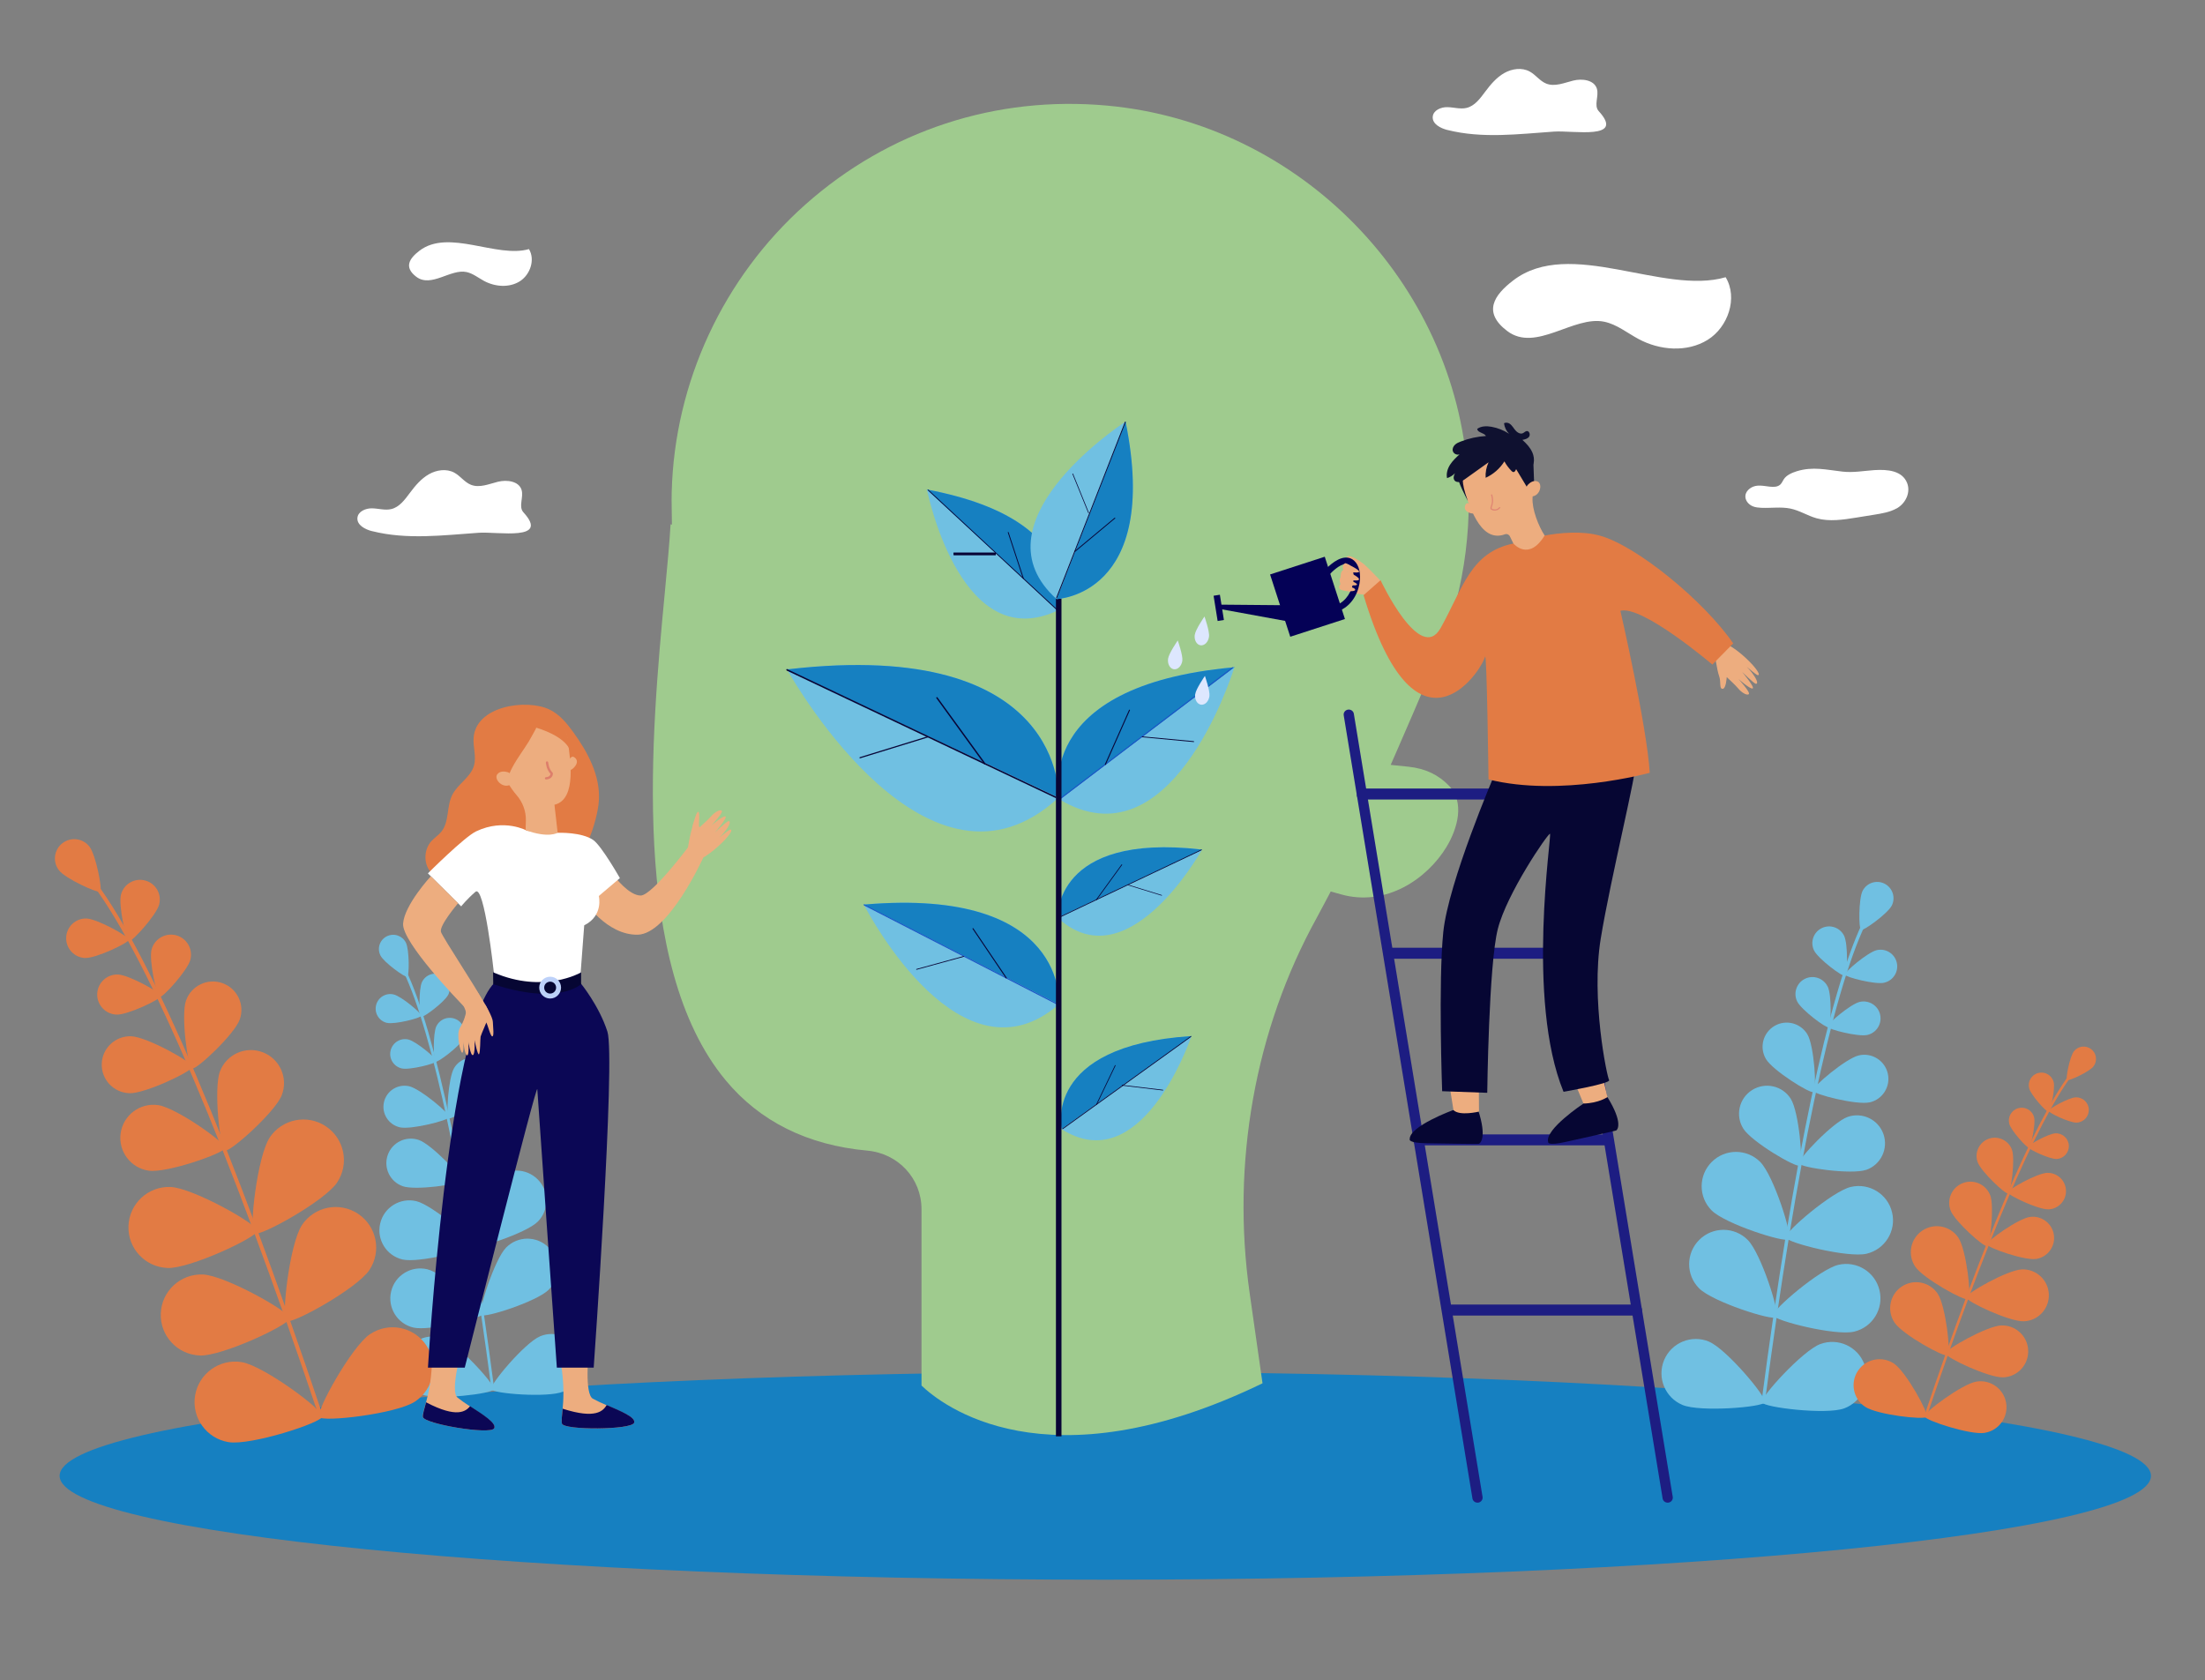 <?xml version="1.0" encoding="UTF-8"?> <svg xmlns="http://www.w3.org/2000/svg" id="Calque_1" data-name="Calque 1" viewBox="0 0 414.15 315.63"><rect x="0" y="0" width="414.15" height="315.63" fill="#808080" stroke="none"/><defs><style> .cls-1 { fill: #edad7f; } .cls-1, .cls-2, .cls-3, .cls-4, .cls-5, .cls-6, .cls-7, .cls-8, .cls-9, .cls-10, .cls-11, .cls-12, .cls-13, .cls-14, .cls-15, .cls-16, .cls-17, .cls-18 { stroke-width: 0px; } .cls-2 { fill: #040156; } .cls-3 { fill: #e27b44; } .cls-4 { fill: #1c55c6; } .cls-5 { fill: #1680c1; } .cls-6 { fill: #0b0755; } .cls-7 { fill: #bdd1f9; } .cls-8 { fill: #e08573; } .cls-9 { fill: #1d1d82; } .cls-10 { fill: #060633; } .cls-11 { fill: #0f1130; } .cls-12 { fill: #7c9af2; } .cls-13 { fill: #9fcb8e; } .cls-14 { fill: #dde7fe; } .cls-15 { fill: #70c0e2; } .cls-16 { fill: #dd7e6b; } .cls-17 { fill: #080435; } .cls-18 { fill: #fff; } </style></defs><path class="cls-5" d="M404,277.23c0-10.77-87.93-19.51-196.4-19.51s-196.4,8.74-196.4,19.51,87.93,19.51,196.4,19.51,196.4-8.73,196.4-19.51h0Z"></path><path class="cls-15" d="M92.53,261.17s.04,0,.06,0c.15-.02.25-.16.23-.31-5.11-39.03-11-66.95-16.58-78.63-.12-.26-.21-.45-.24-.54-.05-.14-.2-.22-.34-.17-.14.05-.22.2-.17.35.04.12.13.3.27.6,5.56,11.63,11.43,39.49,16.54,78.46.02.13.12.23.25.24h0Z"></path><path class="cls-15" d="M71.46,179.49c.67,1.32,4.67,4.19,5.04,4,.38-.19.4-5.11-.27-6.43-.67-1.32-2.28-1.84-3.6-1.17-1.32.67-1.84,2.28-1.17,3.6h0Z"></path><path class="cls-15" d="M79.27,184.44c-.66,1.36-.55,6.39-.16,6.58.39.19,4.42-2.82,5.09-4.18.66-1.36.1-3-1.26-3.66-1.36-.66-3-.1-3.66,1.26h0Z"></path><path class="cls-15" d="M72.69,192.14c1.48.34,6.35-.91,6.45-1.33.1-.42-3.74-3.68-5.22-4.01-1.48-.34-2.95.58-3.29,2.06-.34,1.48.58,2.95,2.06,3.29h0Z"></path><path class="cls-12" d="M88.02,211.18c-1.35,2.15-2.07,10.57-1.46,10.95.61.39,7.89-3.9,9.24-6.05,1.35-2.15.71-4.99-1.44-6.34-2.15-1.35-4.99-.71-6.34,1.44h0Z"></path><path class="cls-15" d="M75.65,222.83c2.4.83,10.76-.36,11-1.05.24-.69-5.58-6.81-7.98-7.64-2.4-.83-5.02.44-5.85,2.84-.83,2.4.44,5.02,2.84,5.85h0Z"></path><path class="cls-15" d="M93.02,221.55c-2.19,2.2-5.32,12.06-4.69,12.68.63.63,10.47-2.54,12.67-4.74,2.19-2.2,2.19-5.77-.02-7.96-2.2-2.19-5.77-2.19-7.96.02h0Z"></path><path class="cls-15" d="M75.6,236.59c3.03.71,13.05-1.8,13.26-2.66.2-.86-7.65-7.58-10.68-8.3-3.03-.71-6.06,1.16-6.77,4.19-.71,3.03,1.16,6.06,4.19,6.77h0Z"></path><path class="cls-15" d="M95.07,234.34c-2.19,2.2-5.32,12.06-4.69,12.68.63.63,10.47-2.54,12.67-4.74,2.19-2.2,2.19-5.77-.02-7.96-2.2-2.2-5.77-2.19-7.96.02h0Z"></path><path class="cls-15" d="M77.65,249.38c3.03.71,13.06-1.79,13.26-2.66.2-.86-7.65-7.59-10.68-8.3-3.03-.71-6.06,1.16-6.77,4.19-.71,3.03,1.16,6.06,4.19,6.77h0Z"></path><path class="cls-15" d="M101.43,251.03c-2.87,1.2-9.51,9.12-9.17,9.94.34.82,10.65,1.64,13.52.44,2.87-1.2,4.22-4.5,3.02-7.37-1.2-2.87-4.5-4.22-7.37-3.02h0Z"></path><path class="cls-15" d="M79.26,261.96c2.91,1.09,13.18-.15,13.49-.98.31-.83-6.64-8.48-9.56-9.57-2.91-1.09-6.16.4-7.24,3.31-1.09,2.91.4,6.16,3.31,7.24h0Z"></path><path class="cls-15" d="M81.96,192.76c-.67,1.38-.56,6.5-.16,6.69.39.19,4.49-2.86,5.17-4.25.67-1.38.1-3.05-1.28-3.72-1.38-.67-3.05-.1-3.72,1.28h0Z"></path><path class="cls-15" d="M75.45,200.7c1.5.35,6.45-.92,6.55-1.35.1-.43-3.8-3.73-5.3-4.08-1.5-.35-2.99.59-3.34,2.09-.35,1.5.59,2.99,2.09,3.34h0Z"></path><path class="cls-15" d="M85.29,200.63c-1.11,1.88-1.54,9.13-1.01,9.45.54.32,6.7-3.53,7.81-5.41,1.12-1.88.5-4.31-1.38-5.42-1.88-1.11-4.31-.5-5.42,1.38h0Z"></path><path class="cls-15" d="M75.08,211.76c2.13.49,9.17-1.31,9.31-1.91.14-.61-5.4-5.3-7.53-5.8-2.13-.49-4.25.84-4.74,2.97-.49,2.13.84,4.25,2.97,4.74h0Z"></path><path class="cls-13" d="M275.69,89.19c-2.43-36.23-31.52-66.03-67.72-69.35-20.94-1.92-41.09,4.69-56.72,18.6-15.42,13.72-24.57,33.41-25.09,54.04-.03.97-.01,1.94,0,2.9l.04,3.17-.25-.06c-.21,3.61-.63,7.99-1.09,12.89-2.47,26.11-6.61,69.8,11.43,91.54,6.43,7.75,15.37,12.19,26.6,13.22,5.84.53,10.19,5.25,10.19,11v33.13c3.66,3.52,23.3,19.3,64.05-.42l-2.41-16.89c-3.49-24.46.98-49.52,12.6-70.57.47-.85.93-1.72,1.39-2.6l1.23-2.33,1.92.54c8.49,2.41,16.23-2.95,19.84-8.93,2.13-3.53,3.38-8.39.51-11.41-2.01-2.12-4.52-3.3-7.64-3.63l-3.37-.35,1.36-3.1c1.94-4.44,3.92-9.05,5.97-13.87,5.57-11.67,8.03-24.61,7.17-37.52h0Z"></path><path class="cls-3" d="M60.33,266.4s.05,0,.07-.02c.19-.07.3-.27.23-.47-16.96-50.46-32.06-85.98-42.51-100.03-.23-.31-.4-.54-.46-.65-.1-.18-.33-.24-.5-.14-.18.1-.24.32-.14.5.09.15.25.37.51.73,10.41,13.98,25.47,49.43,42.4,99.82.06.17.22.27.39.25h0Z"></path><path class="cls-3" d="M11.08,163.49c1.23,1.58,7.29,4.34,7.74,3.99.45-.35-.8-6.89-2.03-8.46-1.24-1.58-3.51-1.85-5.09-.61-1.57,1.23-1.85,3.51-.61,5.09h0Z"></path><path class="cls-3" d="M22.73,168.02c-.53,1.98.94,8.63,1.5,8.78.56.15,5.13-4.89,5.66-6.87.53-1.98-.65-4.01-2.63-4.53-1.98-.53-4.01.65-4.53,2.63h0Z"></path><path class="cls-3" d="M16.01,179.95c2.05.07,8.19-2.86,8.21-3.44.02-.58-5.93-3.9-7.97-3.97-2.05-.07-3.76,1.54-3.82,3.59-.07,2.05,1.54,3.76,3.58,3.83h0Z"></path><path class="cls-3" d="M41.32,201.23c-1.23,3.21,0,14.56.92,14.92.92.35,9.45-7.24,10.69-10.44,1.23-3.21-.36-6.81-3.57-8.04-3.21-1.24-6.81.36-8.04,3.57h0Z"></path><path class="cls-3" d="M27.94,219.91c3.4.48,14.19-3.29,14.33-4.26.14-.97-9.18-7.58-12.58-8.06-3.4-.48-6.55,1.89-7.03,5.29-.48,3.4,1.89,6.55,5.29,7.03h0Z"></path><path class="cls-3" d="M50.66,213.68c-2.34,3.5-3.91,17.39-2.92,18.05,1,.67,13.24-6.1,15.57-9.59,2.34-3.5,1.4-8.22-2.1-10.56-3.49-2.34-8.22-1.4-10.56,2.1h0Z"></path><path class="cls-3" d="M31.45,238.19c4.2.16,16.86-5.79,16.9-6.99.05-1.2-12.13-8.07-16.33-8.23-4.2-.16-7.74,3.12-7.89,7.32-.16,4.2,3.12,7.73,7.32,7.89h0Z"></path><path class="cls-3" d="M56.72,230.12c-2.34,3.5-3.91,17.39-2.92,18.05,1,.67,13.24-6.1,15.57-9.59,2.34-3.49,1.4-8.22-2.1-10.56-3.5-2.34-8.22-1.4-10.56,2.1h0Z"></path><path class="cls-3" d="M37.52,254.63c4.2.16,16.86-5.79,16.9-6.99.04-1.2-12.13-8.07-16.33-8.23-4.2-.16-7.74,3.12-7.89,7.32-.16,4.2,3.12,7.73,7.32,7.89h0Z"></path><path class="cls-3" d="M69.5,250.61c-3.49,2.34-10.24,14.59-9.57,15.58.67,1,14.56-.59,18.05-2.93,3.49-2.34,4.43-7.07,2.08-10.56-2.34-3.49-7.07-4.43-10.56-2.08h0Z"></path><path class="cls-3" d="M42.93,270.9c4.15.68,17.45-3.63,17.64-4.82.19-1.18-11.03-9.53-15.18-10.21-4.15-.68-8.06,2.13-8.75,6.28-.68,4.15,2.13,8.06,6.28,8.75h0Z"></path><path class="cls-3" d="M28.47,178.36c-.53,2.01.95,8.76,1.53,8.92.57.15,5.22-4.97,5.75-6.98.53-2.01-.66-4.07-2.67-4.61-2.01-.53-4.07.66-4.61,2.67h0Z"></path><path class="cls-3" d="M21.91,190.59c2.08.07,8.32-2.9,8.34-3.5.02-.59-6.02-3.96-8.1-4.03-2.08-.07-3.82,1.56-3.89,3.64-.07,2.08,1.56,3.82,3.64,3.89h0Z"></path><path class="cls-3" d="M34.94,187.93c-.99,2.78.33,12.52,1.13,12.8.79.28,7.97-6.43,8.96-9.22.99-2.78-.46-5.84-3.25-6.83-2.78-.99-5.84.46-6.83,3.25h0Z"></path><path class="cls-3" d="M24.29,205.36c2.95.1,11.83-4.13,11.85-4.97.03-.84-8.55-5.63-11.51-5.73-2.95-.1-5.43,2.22-5.52,5.17-.1,2.95,2.22,5.42,5.17,5.52h0Z"></path><path class="cls-9" d="M277.51,282.27c-.47,0-.88-.33-.95-.78l-24.18-147.13c-.08-.51.28-.98.8-1.06.53-.08,1.02.27,1.1.77l24.18,147.12c.08.51-.28.98-.8,1.07-.05,0-.1.01-.15.01h0Z"></path><path class="cls-9" d="M313.23,282.27c-.47,0-.88-.33-.95-.78l-24.18-147.13c-.08-.51.27-.98.8-1.06.53-.08,1.02.27,1.1.77l24.18,147.12c.08.51-.27.98-.8,1.07-.05,0-.1.01-.15.01h0Z"></path><path class="cls-9" d="M291.53,150.19h-35.71c-.53.11-.96-.3-.96-.82s.43-.93.96-1.25h35.71c.53.32.97.73.97,1.25s-.43.93-.97.93v-.11Z"></path><path class="cls-9" d="M296.76,180.09h-35.71c-.53-.15-.97-.56-.97-1.08s.43-.93.97-.98h35.71c.53.05.97.47.97.98s-.43.93-.97.93v.15Z"></path><path class="cls-9" d="M302.08,215.15h-35.71c-.53-.07-.96-.49-.96-1s.43-.93.96-1.06h35.71c.53.13.97.55.97,1.06s-.43.93-.97.93v.07Z"></path><path class="cls-9" d="M307.43,247.12h-34.81c-.53-.11-.96-.52-.96-1.04s.43-.93.96-1.03h34.81c.53.1.97.51.97,1.03s-.43.93-.97.93v.11Z"></path><path class="cls-1" d="M252.01,109.72c.01-.66,1.18-1.21,1.07-1.86.06-.38.12-.76.16-1.14.02-.24.02-.46,0-.69.68.25,1.8.56,1.8.56,0,0-2.52-1.77-1.97-2.08.55-.31,2.43.88,3.25,1.59.82.72,3.11,3.13,3.11,3.13l-1.25,2.47c-1.69.23-3.67-.18-5.13-.73.12-.37-1.04-.87-1.03-1.26h0Z"></path><polygon class="cls-2" points="238.55 107.91 248.82 104.58 252.61 116.28 242.34 119.61 238.55 107.91 238.55 107.91"></polygon><polygon class="cls-2" points="242.45 116.83 229.38 114.44 229.1 113.58 241.44 113.69 242.45 116.83 242.45 116.83"></polygon><polygon class="cls-2" points="227.94 111.91 229.12 111.72 229.88 116.46 228.7 116.65 227.94 111.91 227.94 111.91"></polygon><path class="cls-2" d="M251.53,114.74c1.97-.81,3.39-2.71,3.81-5.1.32-1.81-.06-3.47-1-4.32-.46-.42-1.04-.63-1.68-.58-1.86.12-3.73,2.25-3.94,2.5l.91.78c.47-.55,1.95-2.01,3.1-2.08.31-.02.57.07.8.27.63.57.87,1.84.63,3.23-.27,1.53-1.22,3.43-3.08,4.2l.46,1.11h0Z"></path><path class="cls-1" d="M252.75,105.79s2.65,1.21,2.52,1.6c-.12.39-2.38-.07-2.35-.05.03.02,2.31.9,2.33,1.47.02.58-2.56-.08-2.56-.08,0,0,2.19.67,2.19,1.06,0,.4-2.18-.01-2.21.14-.03.15,1.86.36,1.87.85.01.49-2.67.3-2.93-.19s.17-.86.17-.86c0,0-.35-.87,0-1.25,0,0-.02-1.28.54-1.4,0,0-.47-1.02.42-1.29h0Z"></path><path class="cls-10" d="M277.59,208.4s-1.82.74-4.67.13c0,0-8.27,3.02-8.14,5.48,0,0-.41.71,3.32.75,3.72.04,9.51.18,9.67.1.16-.07,1.63-.96-.18-6.47h0Z"></path><path class="cls-1" d="M322.07,122.84s.42,3.07.82,4.15c.4,1.08-.02,2.41.65,2.41.67,0,.78-2.21.78-2.21,0,0,1.72,1.58,2.17,2.15.45.57,1.52,1.37,1.96,1.07.44-.3-1.93-2.87-1.93-2.87,0,0,2.21,1.97,2.67,1.78.47-.19-1.98-3.1-1.98-3.1,0,0,2.25,2.21,2.58,2.23.33.02.37-.4-.24-1.38-.61-.98-1.48-1.82-1.48-1.82,0,0,1.7,1.44,1.96,1.54.27.1.7.05-.35-1.3-1.05-1.35-3.8-3.91-5.7-4.62l-1.92,1.98h0Z"></path><path class="cls-1" d="M272.99,208.53l-1.27-8.06,6.01-.58.06,8.92s-3.66.89-4.8-.29h0Z"></path><path class="cls-1" d="M297.41,207.3l-3.12-7.54,5.71-1.97,2.05,8.9s-3.26,1.47-4.64.6h0Z"></path><path class="cls-10" d="M301.91,206.08s-1.6,1.14-4.5,1.22c0,0-7.34,4.87-6.63,7.23,0,0-.23.78,3.4-.05,3.63-.83,9.29-2.04,9.42-2.15.14-.11,1.36-1.31-1.69-6.25h0Z"></path><path class="cls-10" d="M280.66,145.61s-8.63,20.13-9.58,29.49c-.95,9.35-.21,29.88-.21,29.88l8.47.3s.28-24.04,1.98-30.76c1.7-6.72,9.38-17.92,9.8-17.9.42.01-4.56,31.12,2.55,48.47,0,0,8.95-1.56,8.56-2.2-.4-.64-3.43-15.14-1.58-26.54,1.86-11.4,6.95-31.87,6.59-33.34-.36-1.47-26.57,2.62-26.57,2.62h0Z"></path><path class="cls-3" d="M284.25,102.09s9.51-3.36,16.32-1.45c6.82,1.91,19.41,12.16,24.97,20.22l-3.92,3.98s-13.16-11.21-17.27-10.1c0,0,4.98,21.65,5.51,30.43,0,0-16.85,4.63-30.28,1.24,0,0-.32-24.27-.65-23.06-.83,3.01-13.03,21.18-22.82-11.55l3.19-2.81s7.43,15.85,11.28,8.99c4.19-7.47,5.58-14.23,13.66-15.88h0Z"></path><path class="cls-1" d="M276.4,94.78s-.84-.54-1.1-.05c-.67,1.24.8,1.81,1.58,1.73l-.47-1.68h0Z"></path><path class="cls-1" d="M274.93,92.07h0c-.04-.08-.08-.16-.11-.24-1.58-3.57.17-7.77,3.89-9.13,3.1-1.14,6.63.17,8.24,3.06.6,1.07.87,2.22.87,3.34.07,1.71.11,3.17.03,4.44-.13,2.1,1.11,5.29,2.27,7.05h0c-3.02,4.95-5.88,1.49-5.88,1.49l-.65-1.33c-.17-.35-.58-.52-.94-.38,0,0,0,0,0,0-4.87,1.78-6.78-6.18-7.73-8.31h0Z"></path><polygon class="cls-11" points="287.99 86.52 288.17 91.47 286.94 91.74 283.86 86.62 287.99 86.52 287.99 86.52 287.99 86.52"></polygon><path class="cls-1" d="M286.7,91.69c0-.25.12-.48.29-.65.35-.36,1.03-.89,1.78-.6,1.1.43.46,3.13-1.5,2.79,0,0-.62-.24-.56-1.54h0Z"></path><path class="cls-8" d="M280.73,95.91c.67.03,1.04-.49,1.04-.5.03-.05.02-.12-.03-.15-.05-.03-.12-.02-.15.03-.02.02-.42.59-1.19.34-.13-.04-.2-.09-.23-.13-.03-.07.01-.19.07-.37.13-.4.37-1.07.03-2.2-.02-.06-.08-.09-.14-.07-.06.02-.09.08-.07.14.31,1.06.11,1.67-.03,2.07-.07.22-.13.38-.06.53.05.11.16.18.35.25.14.05.28.07.41.08h0Z"></path><path class="cls-11" d="M274.87,89.22s-.62,1.02.83,4.89c0,0-2.16-4.07-1.9-4.74.26-.67,1.07-.15,1.07-.15h0Z"></path><path class="cls-11" d="M287.8,84.97c-.4-.92-1.12-1.67-1.86-2.34.47-.09.99-.21,1.26-.6.27-.39.04-1.1-.44-1.06-.28.03-.47.29-.72.4-.57.27-1.21-.23-1.58-.74-.37-.51-.76-1.14-1.39-1.22-.2-.03-.4,0-.58.09.08.74.42,1.45.95,1.98-1-.65-2.13-1.1-3.3-1.31-.91-.16-1.93-.16-2.68.39.04.74,1.28.7,1.64,1.34-1.62.1-3.23.45-4.74,1.04-.39.15-.79.32-1.09.61-.3.29-.5.72-.41,1.13.12.54.78.87,1.28.66-.65.6-1.31,1.21-1.78,1.95-.48.75-.75,1.66-.57,2.52.56-.17,1.08-.49,1.49-.92-.24.42-.38.99-.07,1.37.23.28.64.34.99.26.35-.09.65-.3.95-.51,1.48-1.06,2.96-2.11,4.44-3.17-.42.9-.62,1.91-.55,2.91,1.44-.65,2.68-1.74,3.52-3.08.36.66.82,1.27,1.35,1.81.08.08.18.17.29.19.39.08.5-.5.73-.83.28-.4.85-.45,1.33-.36.83.16,1.49.57,1.77-.44.19-.68.04-1.46-.23-2.09h0Z"></path><path class="cls-3" d="M88.95,138.62c-.12,1.74.56,3.53.07,5.21-.64,2.22-3.07,3.45-4.09,5.52-1.08,2.17-.51,5.01-2.04,6.89-.54.67-1.3,1.13-1.87,1.77-1.33,1.47-1.49,3.88-.36,5.51,1.25,1.82,3.67,2.46,5.88,2.45,2.21-.01,4.41-.53,6.61-.43,2.25.11,4.44.86,6.69.79,3.11-.1,6.02-1.82,8.05-4.19,2.02-2.37,3.23-5.33,4-8.35.29-1.15.53-2.32.6-3.5.25-4.61-2.08-8.97-4.79-12.72-1.23-1.71-2.63-3.41-4.54-4.31-4.34-2.03-13.81-.66-14.21,5.36h0Z"></path><path class="cls-1" d="M110.55,254.05s-.79,7.8.8,8.69c2.88,1.6,8.21,3.13,7.76,4.51-.45,1.38-13.2,1.43-13.56.17-.35-1.25,1.08-5.1-.44-12.57l5.43-.8h0Z"></path><path class="cls-6" d="M105.68,264.62c-.14,1.4-.25,2.36-.13,2.8.35,1.26,13.11,1.2,13.56-.17.33-1.02-2.49-2.17-5.16-3.32-.63,1.06-1.98,2.72-8.27.69h0Z"></path><path class="cls-1" d="M86.62,253.83s-2.11,7.55-.69,8.7c2.57,2.07,7.55,4.49,6.88,5.77-.67,1.28-13.25-.84-13.39-2.14-.14-1.3,1.93-4.84,1.71-12.47l5.49.14h0Z"></path><path class="cls-6" d="M80.03,263.42c-.37,1.35-.65,2.28-.6,2.74.14,1.3,12.71,3.42,13.39,2.14.5-.95-2.08-2.57-4.52-4.15-.8.94-2.41,2.34-8.27-.73h0Z"></path><path class="cls-1" d="M115.42,164.63s2.68,3.59,4.91,3.59,9.52-9.87,9.52-9.87l2.23,2.77s-6.5,14.35-12.31,14.46c-5.81.11-10.16-6.36-10.05-6.7.11-.34,3.8-4.26,3.8-4.26h1.9Z"></path><path class="cls-6" d="M109.06,184.69s3.46,4.2,5.03,9.11c1.56,4.91-2.58,63.11-2.58,63.11h-6.92s-3.67-51.83-3.67-52.29c0-1.81-13.63,52.29-13.63,52.29h-6.91s3.74-63.35,12.42-72.22l8.12.5,8.15-.5h0Z"></path><path class="cls-10" d="M109.14,182.66v2.21s-4.19,4.07-16.5,0l-.03-2.21,10.81-.68,5.72.68h0Z"></path><path class="cls-18" d="M104.93,156.44s4.3-.16,6.49,1.35c1.56,1.08,5.01,7.16,5.01,7.16l-3.96,3.36s.94,3.67-2.74,5.51l-.67,8.88s-6.92,4.02-16.3,0c0,0-1.79-16.64-3.46-15.18-1.67,1.45-2.68,2.74-2.68,2.74l-6.25-6.2s6.82-6.83,9.07-7.9c5.29-2.51,9.57-.1,9.57-.1l5.92.38h0Z"></path><path class="cls-1" d="M86.04,169.67s-3.63,4.24-3.21,5.41c.42,1.17,6.83,10.82,7.68,12.65.86,1.83.61,2.92.61,2.92l-3.27,1.59s-.17-2.58-.88-3.34c-.71-.76-11.51-11.9-11.26-15.41.25-3.52,5.21-8.89,5.21-8.89l5.12,5.07h0Z"></path><path class="cls-1" d="M106.82,142.83s.47-.93.97-.63c1.25.76.14,2.09-.6,2.44l-.37-1.81h0Z"></path><path class="cls-1" d="M98.37,133.18c-3.5.63-6.01,3.84-5.8,7.39.07,1.17.42,2.24.97,3.18,1.25,2.34,2.28,4.22,3.44,5.55,1.18,1.34,1.84,3.06,1.79,4.84l-.05,1.8c4.33,1.58,6.02.49,6.02.49l-.6-5.26h0c4.37-1.03,2.84-9.14,2.57-11.56h0c0-.09-.01-.18-.02-.27-.46-4.04-4.24-6.9-8.31-6.16h0Z"></path><path class="cls-3" d="M98.63,140.36c-1.07,1.61-2.22,3.19-2.96,4.97-.08.2-.65,1.66-.42,1.8-1.24-.74-2.12-1.95-2.89-3.17-1.32-2.12-1.32-4.86-.25-7.08,1.06-2.2,3.1-3.52,5.46-3.98,2.53-.5,5.42.04,7.23,1.99,1.7,1.84,2.05,4.36,2.49,6.72-.49-2.65-4.31-4.23-6.57-4.92.07.02-1.34,2.49-1.41,2.61-.22.36-.46.72-.7,1.08h0Z"></path><path class="cls-1" d="M95.92,145.48c-.14-.22-.36-.37-.6-.44-.51-.14-1.39-.26-1.91.4-.77.96,1.24,3.06,2.82,1.72,0,0,.44-.55-.31-1.69h0Z"></path><path class="cls-16" d="M102.97,146.36c.71-.19.89-.76.88-1.08,0-.06-.03-.11-.07-.15-.74-.72-.81-1.89-.81-1.9,0-.12-.11-.21-.23-.21-.12,0-.21.11-.21.23,0,.05.07,1.28.87,2.12-.02.17-.15.57-.85.62-.12,0-.21.11-.2.23,0,.12.11.21.23.2.14,0,.27-.03.38-.06h0Z"></path><path class="cls-1" d="M89.32,185.84s2.84,3.98,2.55,4.9c-.29.92-1.5,3.53-1.6,3.98-.09.46-.04,2.92-.29,3.3-.25.38-.85-2.64-.85-2.64,0,0,.15,2.65-.31,2.82-.46.17-.87-2.66-.87-2.66,0,0,.24,2.68-.21,2.7-.45.02-.72-2.59-.72-2.59,0,0,.16,2.09-.2,2.09-.36,0-1.16-3.41-.46-4.61,1.66-2.83,1.17-4.35,1.17-4.35l1.79-2.95h0Z"></path><path class="cls-1" d="M91.14,188.7s1.41,2.36,1.43,3.26c.02.9.28,2.73-.11,2.72-.39,0-.91-2.54-1.19-2.64-.28-.11-.28-1.25-.28-1.25l.16-2.09h0Z"></path><path class="cls-7" d="M103.33,184.4c-.62,0-1.12.5-1.12,1.12s.5,1.12,1.12,1.12,1.12-.5,1.12-1.12-.5-1.12-1.12-1.12h0ZM103.33,187.57c-1.13,0-2.05-.92-2.05-2.05s.92-2.05,2.05-2.05,2.05.92,2.05,2.05-.92,2.05-2.05,2.05h0Z"></path><path class="cls-1" d="M129.14,159.64s.46-3.02.87-4.08c.41-1.05,1.41-.17,1.41-.17,0,0,1.72-1.53,2.17-2.08.46-.55,1.52-1.33,1.95-1.03.43.3-1.95,2.8-1.95,2.8,0,0,2.21-1.9,2.66-1.71.46.2-1.99,3.03-1.99,3.03,0,0,2.25-2.15,2.58-2.16.32-.01.35.4-.26,1.35-.61.95-1.49,1.77-1.49,1.77,0,0,1.7-1.39,1.96-1.49.26-.1.69-.04-.37,1.28-1.06,1.32-3.81,3.79-5.68,4.47l-1.86-1.98h0Z"></path><path class="cls-1" d="M130.26,158.57s-.47-2.71-.16-3.56c.31-.85.72-2.65,1.08-2.51.36.14-.06,2.69.17,2.9.22.2-.18,1.27-.18,1.27l-.9,1.9h0Z"></path><path class="cls-15" d="M331.19,263.65s-.04,0-.06,0c-.17-.02-.29-.18-.27-.35,5.85-44.69,12.6-76.66,18.99-90.04.14-.3.25-.51.28-.62.06-.16.23-.25.4-.2s.25.23.2.39c-.05.14-.15.35-.31.69-6.36,13.32-13.09,45.22-18.93,89.85-.02.15-.14.26-.29.27h0Z"></path><path class="cls-15" d="M355.31,170.12c-.77,1.51-5.35,4.8-5.78,4.58-.43-.22-.46-5.85.31-7.36.77-1.51,2.62-2.11,4.13-1.34,1.51.77,2.11,2.62,1.34,4.13h0Z"></path><path class="cls-15" d="M346.37,175.79c.76,1.56.63,7.32.18,7.54-.45.22-5.07-3.23-5.83-4.79-.76-1.56-.11-3.44,1.45-4.2,1.56-.76,3.44-.11,4.2,1.45h0Z"></path><path class="cls-15" d="M353.9,184.6c-1.69.39-7.27-1.04-7.38-1.52-.11-.48,4.29-4.21,5.98-4.6,1.69-.39,3.37.66,3.76,2.35.39,1.69-.66,3.37-2.35,3.76h0Z"></path><path class="cls-15" d="M336.35,206.41c1.55,2.46,2.37,12.1,1.67,12.54-.7.44-9.04-4.47-10.58-6.93-1.55-2.46-.81-5.72,1.65-7.26,2.46-1.55,5.72-.81,7.26,1.65h0Z"></path><path class="cls-15" d="M350.51,219.75c-2.75.95-12.32-.41-12.6-1.2-.27-.78,6.39-7.8,9.14-8.75,2.75-.95,5.75.5,6.71,3.25.95,2.75-.5,5.75-3.25,6.71h0Z"></path><path class="cls-15" d="M330.62,218.28c2.51,2.52,6.09,13.81,5.37,14.52-.72.72-11.99-2.9-14.5-5.42-2.51-2.52-2.51-6.6.02-9.12,2.52-2.51,6.6-2.51,9.12.02h0Z"></path><path class="cls-15" d="M350.58,235.51c-3.47.82-14.95-2.06-15.18-3.05-.23-.99,8.76-8.69,12.23-9.5s6.94,1.33,7.75,4.8c.82,3.47-1.33,6.93-4.8,7.75h0Z"></path><path class="cls-15" d="M328.27,232.92c2.51,2.52,6.09,13.81,5.37,14.52-.72.72-11.99-2.9-14.5-5.42-2.51-2.52-2.51-6.6.02-9.12,2.52-2.51,6.6-2.51,9.11.02h0Z"></path><path class="cls-15" d="M348.22,250.15c-3.47.82-14.95-2.06-15.18-3.05-.23-.99,8.76-8.69,12.23-9.5,3.47-.82,6.94,1.33,7.75,4.8.82,3.47-1.33,6.94-4.79,7.75h0Z"></path><path class="cls-15" d="M320.99,252.03c3.28,1.37,10.89,10.45,10.5,11.38-.39.94-12.19,1.88-15.47.51-3.29-1.37-4.83-5.15-3.46-8.44,1.38-3.28,5.15-4.83,8.44-3.46h0Z"></path><path class="cls-15" d="M346.38,264.56c-3.34,1.24-15.09-.17-15.44-1.12-.35-.95,7.61-9.71,10.94-10.96,3.34-1.24,7.05.45,8.29,3.79,1.24,3.34-.45,7.05-3.79,8.29h0Z"></path><path class="cls-15" d="M343.29,185.32c.77,1.58.64,7.44.18,7.66-.45.22-5.15-3.28-5.92-4.86-.77-1.58-.11-3.49,1.47-4.26,1.58-.77,3.49-.11,4.26,1.47h0Z"></path><path class="cls-15" d="M350.74,194.41c-1.72.4-7.39-1.05-7.5-1.54-.11-.49,4.35-4.28,6.07-4.67,1.72-.39,3.43.68,3.82,2.39s-.67,3.43-2.39,3.82h0Z"></path><path class="cls-15" d="M339.48,194.32c1.28,2.15,1.77,10.46,1.16,10.82-.62.36-7.67-4.04-8.95-6.2-1.28-2.15-.57-4.93,1.58-6.21,2.15-1.28,4.93-.57,6.21,1.58h0Z"></path><path class="cls-15" d="M351.17,207.07c-2.44.56-10.5-1.5-10.66-2.19-.16-.7,6.19-6.07,8.63-6.63,2.44-.56,4.87.96,5.43,3.4.56,2.44-.96,4.87-3.4,5.43h0Z"></path><path class="cls-3" d="M361.63,266.27s-.03,0-.05-.01c-.12-.04-.19-.17-.15-.3,10.87-32.33,20.54-55.09,27.24-64.09.15-.2.26-.35.3-.42.06-.11.21-.15.32-.09.11.07.15.21.09.32-.06.1-.16.24-.33.47-6.67,8.96-16.32,31.67-27.17,63.96-.04.11-.14.17-.25.16h0Z"></path><path class="cls-3" d="M393.19,200.34c-.79,1.01-4.67,2.78-4.96,2.56-.29-.22.51-4.41,1.3-5.42.79-1.01,2.25-1.18,3.26-.39,1.01.79,1.19,2.25.39,3.26h0Z"></path><path class="cls-3" d="M385.72,203.24c.34,1.27-.6,5.53-.96,5.62-.36.1-3.29-3.14-3.63-4.4-.34-1.27.42-2.57,1.69-2.9,1.27-.34,2.57.42,2.9,1.69h0Z"></path><path class="cls-3" d="M390.03,210.88c-1.31.04-5.25-1.83-5.26-2.21-.01-.38,3.8-2.5,5.11-2.54,1.31-.04,2.41.99,2.45,2.3s-.99,2.41-2.3,2.45h0Z"></path><path class="cls-3" d="M373.81,224.52c.79,2.06,0,9.33-.59,9.56-.59.23-6.06-4.64-6.85-6.69-.79-2.05.23-4.36,2.29-5.15,2.05-.79,4.36.23,5.15,2.29h0Z"></path><path class="cls-3" d="M382.38,236.49c-2.18.31-9.09-2.11-9.18-2.73-.09-.62,5.88-4.86,8.06-5.16,2.18-.31,4.2,1.21,4.51,3.39.31,2.18-1.21,4.2-3.39,4.51h0Z"></path><path class="cls-3" d="M367.83,232.5c1.5,2.24,2.51,11.14,1.87,11.57-.64.43-8.48-3.91-9.98-6.14-1.5-2.24-.9-5.27,1.34-6.77,2.24-1.5,5.27-.9,6.77,1.34h0Z"></path><path class="cls-3" d="M380.13,248.2c-2.69.1-10.8-3.71-10.83-4.48-.03-.77,7.77-5.17,10.46-5.27,2.69-.1,4.96,2,5.06,4.69.1,2.69-2,4.96-4.69,5.06h0Z"></path><path class="cls-3" d="M363.95,243.03c1.5,2.24,2.51,11.14,1.87,11.57-.64.43-8.48-3.91-9.98-6.15-1.5-2.24-.9-5.27,1.34-6.77,2.24-1.5,5.27-.9,6.77,1.34h0Z"></path><path class="cls-3" d="M376.25,258.73c-2.69.1-10.8-3.71-10.83-4.48-.03-.77,7.77-5.17,10.46-5.27,2.69-.1,4.96,2,5.06,4.69.1,2.69-2,4.96-4.69,5.06h0Z"></path><path class="cls-3" d="M355.75,256.16c2.24,1.5,6.56,9.35,6.13,9.98-.43.64-9.33-.38-11.57-1.88-2.24-1.5-2.84-4.53-1.34-6.77,1.5-2.24,4.53-2.84,6.77-1.34h0Z"></path><path class="cls-3" d="M372.78,269.16c-2.66.44-11.18-2.33-11.3-3.09-.13-.76,7.07-6.1,9.72-6.54,2.66-.44,5.17,1.37,5.6,4.02.44,2.66-1.37,5.17-4.02,5.6h0Z"></path><path class="cls-3" d="M382.05,209.87c.34,1.29-.61,5.62-.98,5.71s-3.34-3.19-3.68-4.47c-.34-1.29.42-2.61,1.71-2.95,1.29-.34,2.61.42,2.95,1.71h0Z"></path><path class="cls-3" d="M386.25,217.71c-1.33.04-5.33-1.86-5.35-2.24-.01-.38,3.86-2.54,5.19-2.58,1.33-.04,2.45,1,2.49,2.33.04,1.33-1,2.45-2.33,2.49h0Z"></path><path class="cls-3" d="M377.9,216c.63,1.78-.21,8.02-.72,8.2-.51.18-5.1-4.12-5.74-5.91-.63-1.78.3-3.74,2.08-4.38,1.78-.63,3.74.3,4.38,2.08h0Z"></path><path class="cls-3" d="M384.72,227.17c-1.89.06-7.58-2.64-7.59-3.18-.02-.54,5.48-3.61,7.37-3.67,1.89-.06,3.48,1.42,3.54,3.32.06,1.89-1.42,3.48-3.32,3.54h0Z"></path><path class="cls-15" d="M174.1,91.95h0s0,.04.02.1c.41,1.95,6.79,31.02,24.53,22.63,0,0,0,0,0,0,0,0,6.32-16.84-24.41-22.7l-.15-.03h0Z"></path><path class="cls-5" d="M174.06,91.91l.05.04h0s.8.75.8.75l10.23,9.47.15.13,13.37,12.38s0,0,0,0c0,0,6.32-16.84-24.41-22.7l-.05-.04-.14-.03h0Z"></path><path class="cls-17" d="M174.27,92.09l.11.11.79.74,11.63,10.8.16.15,5.18,4.82,6.4,5.95s.03.02.05.02c.02,0,.04,0,.06-.02.03-.03.03-.08,0-.11l-6.39-5.94-.23-.21-17.51-16.27-.05-.05-.1-.09s-.08-.03-.1,0c-.03.03-.03.08,0,.11h0Z"></path><path class="cls-17" d="M179.1,103.9v-.11h7.91c.04.15.06.12.07.09,0-.04-.03-.06-.06.43h-7.91c-.04-.53-.06-.51-.07-.47,0,.04.03.06.06.07h0Z"></path><path class="cls-17" d="M192.2,108.72s.02,0,.03,0c.04-.01.06-.06.05-.1l-2.84-8.64s-.05-.06-.1-.05c-.04.01-.06.06-.05.1l2.84,8.64s.04.05.07.05h0Z"></path><path class="cls-15" d="M147.81,125.75h0s.03.06.09.15c1.65,2.91,26.82,46.26,50.92,23.92,0,0,0,0,0,0,0,0,1.46-30.14-50.76-24.1l-.26.03h0Z"></path><path class="cls-5" d="M147.71,125.71l.1.04h0s1.67.79,1.67.79l21.24,10.03.3.14,27.79,13.11s0,0,0,0c0,0,1.46-30.14-50.76-24.1l-.11-.04-.25.03h0Z"></path><path class="cls-17" d="M147.75,125.96l.24.11,1.65.78,24.17,11.46.34.16,10.77,5.11,13.32,6.31s.06.01.09,0c.03,0,.07-.03.08-.07.03-.06,0-.14-.06-.17l-13.29-6.3-.47-.23-36.41-17.27-.11-.05-.21-.1c-.06-.03-.14,0-.17.06-.03.06,0,.14.06.17h0Z"></path><path class="cls-17" d="M161.56,142.44s0,0,0,0l12.68-3.9c.06-.02.09-.08.07-.14-.02-.06-.07-.09-.13-.07h0l-12.68,3.9c-.06.02-.09.08-.07.14.02.06.07.09.13.07h0Z"></path><path class="cls-17" d="M185.01,143.6s.03-.01.04-.02c.05-.04.07-.12.03-.18l-9-12.4c-.04-.06-.12-.07-.18-.03-.06.04-.07.12-.03.18l9,12.4s.09.06.13.05h0Z"></path><path class="cls-15" d="M225.77,159.59h0s-.02.03-.05.08c-.88,1.55-14.26,24.59-27.07,12.71,0,0,0,0,0,0,0,0-.77-16.02,26.98-12.81l.14.02h0Z"></path><path class="cls-5" d="M225.82,159.57l-.05.02h0l-.89.42-11.29,5.33-.16.08-14.77,6.97s0,0,0,0c0,0-.77-16.02,26.98-12.81l.06-.02.13.02h0Z"></path><path class="cls-17" d="M225.71,159.7l-.13.06-.88.42-12.85,6.09-.18.09-5.73,2.72-7.08,3.36s-.03,0-.04,0c-.02,0-.04-.02-.04-.04-.02-.03,0-.07.03-.09l7.06-3.35.25-.12,19.35-9.18.06-.03.11-.05s.07,0,.09.03c.01.04,0,.08-.03.09h0Z"></path><path class="cls-17" d="M218.18,168.24h0l-6.36-1.96s-.04-.04-.04-.07c0-.03.04-.04.07-.04h0l6.36,1.96s.04.04.04.07c0,.03-.04.04-.07.04h0Z"></path><path class="cls-17" d="M205.9,169.08s-.02,0-.02-.01c-.03-.02-.04-.06-.01-.09l4.78-6.59s.06-.04.09-.02c.03.02.04.07.02.1l-4.78,6.59s-.04.03-.07.02h0Z"></path><path class="cls-15" d="M231.85,125.34h0s-.01.05-.04.12c-.74,2.33-12.11,37.11-32.78,24.73,0,0,0,0,0,0,0,0-5.66-21.35,32.63-24.83l.19-.02h0Z"></path><path class="cls-5" d="M231.91,125.29l-.06.05h0s-1.08.82-1.08.82l-13.67,10.35-.19.14-17.88,13.54s0,0,0,0c0,0-5.66-21.35,32.63-24.83l.07-.05.18-.02h0Z"></path><path class="cls-4" d="M231.56,125.5l-.15.12-1.06.81-15.54,11.81-.22.16-6.93,5.27-8.56,6.51s-.04.02-.06.02c-.03,0-.05-.02-.07-.04-.03-.04-.02-.1.02-.13l8.54-6.5.31-.23,23.41-17.79.07-.06.13-.1s.1-.02.13.02c.03.04.02.1-.02.13h0Z"></path><path class="cls-17" d="M224.2,139.39h0s-9.67-.9-9.67-.9c-.04,0-.08-.04-.07-.09,0-.04.04-.07.08-.07h0l9.67.9s.08.04.07.09c0,.04-.04.07-.08.07h0Z"></path><path class="cls-17" d="M207.6,143.69s-.02,0-.03,0c-.05-.02-.07-.08-.05-.12l4.54-10.22s.08-.07.12-.05c.05.02.07.08.05.12l-4.54,10.22s-.05.06-.09.05h0Z"></path><path class="cls-15" d="M223.77,194.64h0s-.01.04-.03.09c-.58,1.68-9.6,26.75-24.34,17.38,0,0,0,0,0,0,0,0-3.65-15.62,24.24-17.45h.14Z"></path><path class="cls-5" d="M223.82,194.6l-.05.03h0l-.8.57-10.15,7.27-.14.1-13.28,9.51s0,0,0,0c0,0-3.65-15.62,24.24-17.45l.05-.03h.13Z"></path><path class="cls-17" d="M223.73,194.76l-.11.08-.79.57-11.54,8.3-.16.12-5.15,3.7-6.36,4.58s-.03.01-.04.01c-.02,0-.04-.01-.05-.03-.02-.03-.01-.07.01-.1l6.35-4.57.22-.16,17.39-12.51.05-.04.1-.07s.07-.01.09.01c.02.03.01.07-.02.1h0Z"></path><path class="cls-17" d="M218.42,204.84h0l-7.67-.91s-.06-.03-.06-.07c0-.03.03-.06.07-.06h0l7.67.91s.06.03.05.07c0,.03-.03.06-.07.06h0Z"></path><path class="cls-17" d="M205.94,207.54s-.02,0-.02,0c-.03-.02-.05-.06-.03-.09l3.52-7.34s.06-.05.09-.03c.03.01.05.06.03.09l-3.52,7.34s-.04.04-.07.04h0Z"></path><path class="cls-15" d="M162.24,169.92h0s.02.05.06.11c1.13,2.17,18.41,34.43,36.59,18.62,0,0,0,0,0,0,0,0,1.84-22.01-36.47-18.75h-.19Z"></path><path class="cls-5" d="M162.17,169.88l.07.04h0s1.2.62,1.2.62l15.26,7.8.22.11,19.97,10.21s0,0,0,0c0,0,1.84-22.01-36.47-18.75l-.08-.04-.18.02h0Z"></path><path class="cls-4" d="M162.26,170.07l.17.09,1.19.61,17.37,8.92.24.13,7.74,3.98,9.57,4.91s.04.01.06,0c.03,0,.05-.02.06-.05.02-.05,0-.1-.04-.13l-9.55-4.9-.34-.18-26.16-13.43-.08-.04-.15-.08s-.1,0-.12.04c-.02.05,0,.1.04.12h0Z"></path><path class="cls-17" d="M172.17,182.16h0l8.85-2.43s.06-.05.05-.09c-.01-.04-.05-.06-.09-.05h0l-8.85,2.43s-.06.05-.05.09c.01.04.05.06.09.05h0Z"></path><path class="cls-17" d="M189.03,183.8s.02,0,.03-.02c.04-.03.05-.09.02-.13l-6.26-9.27s-.08-.05-.13-.02c-.04.03-.05.09-.02.13l6.26,9.27s.06.05.1.04h0Z"></path><polygon class="cls-17" points="198.33 269.81 199.37 269.81 199.37 112.04 198.33 112.04 198.33 269.89 198.33 269.81"></polygon><path class="cls-15" d="M211.4,79.2h0s-.04.03-.09.06c-1.8,1.19-28.49,19.23-12.86,33.27,0,0,0,0,0,0,0,0,19.53-.61,12.98-33.18l-.03-.16h0Z"></path><path class="cls-5" d="M211.43,79.14l-.02.06h0s-.43,1.09-.43,1.09l-5.39,13.88-.07.2-7.06,18.16s0,0,0,0c0,0,19.53-.61,12.98-33.18l.02-.07-.03-.15h0Z"></path><path class="cls-17" d="M211.27,79.28l-.06.15-.42,1.08-6.17,15.8-.09.22-2.75,7.04-3.4,8.7s0,.04,0,.05c0,.02.02.04.05.05.04.01.09,0,.11-.05l3.39-8.69.12-.31,9.3-23.8.03-.07.05-.14s0-.09-.05-.1c-.04-.02-.09,0-.11.05h0Z"></path><path class="cls-17" d="M201.43,89.04h0s2.97,7.32,2.97,7.32c.01.03.05.05.08.04.03-.01.05-.05.04-.08h0s-2.97-7.32-2.97-7.32c-.01-.03-.05-.05-.09-.04-.03.01-.05.05-.04.08h0Z"></path><path class="cls-17" d="M201.78,103.64s0,.02.01.03c.03.03.08.04.12,0l7.55-6.29s.04-.08,0-.11c-.03-.03-.08-.04-.12,0l-7.55,6.29s-.04.06-.02.09h0Z"></path><path class="cls-18" d="M271.86,24.42c-1.31-.33-2.87-1.14-2.76-2.49.1-1.21,1.54-1.83,2.75-1.8,1.21.02,2.43.42,3.61.14,1.54-.37,2.55-1.78,3.5-3.05,1-1.34,2.11-2.66,3.56-3.49,1.46-.83,3.33-1.1,4.8-.29,1.13.62,1.9,1.78,3.09,2.26,1.61.65,3.39-.14,5.07-.56,1.68-.42,3.94-.13,4.45,1.52.43,1.39-.63,3.15.35,4.22,5.02,5.48-4.82,3.59-8.4,3.84-6.66.46-13.46,1.35-20.04-.31h0Z"></path><path class="cls-18" d="M69.89,99.78c-1.31-.33-2.87-1.14-2.76-2.49.1-1.21,1.54-1.83,2.75-1.8,1.21.02,2.43.42,3.61.14,1.54-.37,2.55-1.78,3.5-3.05,1-1.34,2.11-2.66,3.56-3.49,1.45-.83,3.33-1.1,4.8-.29,1.12.62,1.9,1.78,3.09,2.26,1.61.65,3.39-.14,5.07-.56,1.68-.42,3.94-.13,4.45,1.52.43,1.39-.63,3.15.35,4.22,5.02,5.48-4.82,3.59-8.4,3.84-6.66.46-13.46,1.35-20.03-.31h0Z"></path><path class="cls-18" d="M99.35,46.79c1.21,2,.23,4.84-1.75,6.07-1.99,1.23-4.63,1.02-6.69-.09-1.09-.59-2.09-1.41-3.3-1.67-2.98-.63-6.63,3-9.41.9-2.41-1.82-1.27-3.48.57-4.89,5.49-4.22,14.51,1.45,20.59-.32h0Z"></path><path class="cls-18" d="M324.12,52.08c2.34,3.88.45,9.39-3.4,11.77-3.85,2.38-8.98,1.98-12.97-.17-2.12-1.14-4.06-2.74-6.41-3.24-5.78-1.22-12.87,5.82-18.25,1.74-4.67-3.54-2.46-6.75,1.11-9.49,10.64-8.18,28.15,2.82,39.93-.62h0Z"></path><path class="cls-18" d="M356.21,95.51c-1.25.7-2.78.95-4.27,1.19-1.1.18-2.19.35-3.29.53-2.46.4-5.07.79-7.44.13-1.72-.48-3.19-1.47-4.95-1.83-1.76-.36-3.62-.06-5.44-.14-.52-.02-1.05-.08-1.52-.25-1.01-.37-1.63-1.32-1.45-2.2.18-.88,1.15-1.62,2.25-1.71,1.46-.13,3.22.68,4.24-.17.35-.3.48-.72.73-1.08.49-.72,1.45-1.16,2.41-1.46,3.03-.93,5.55-.27,8.58.07,2.06.23,3.93-.14,5.97-.28,2.59-.17,5.24.13,6.16,2.39.69,1.7-.15,3.79-1.97,4.82h0Z"></path><path class="cls-14" d="M224.41,119.24c.13-.99,1.82-3.43,1.82-3.43,0,0,.99,2.8.85,3.79-.13.99-.84,1.71-1.58,1.62-.74-.1-1.23-.98-1.1-1.97h0Z"></path><path class="cls-14" d="M219.39,123.74c.13-.99,1.82-3.43,1.82-3.43,0,0,.99,2.8.86,3.79-.13.99-.84,1.71-1.58,1.62-.74-.1-1.23-.98-1.1-1.97h0Z"></path><path class="cls-14" d="M224.49,130.4c.13-.99,1.82-3.43,1.82-3.43,0,0,.98,2.8.85,3.79-.13.99-.84,1.71-1.58,1.61-.74-.1-1.23-.98-1.1-1.97h0Z"></path></svg> 